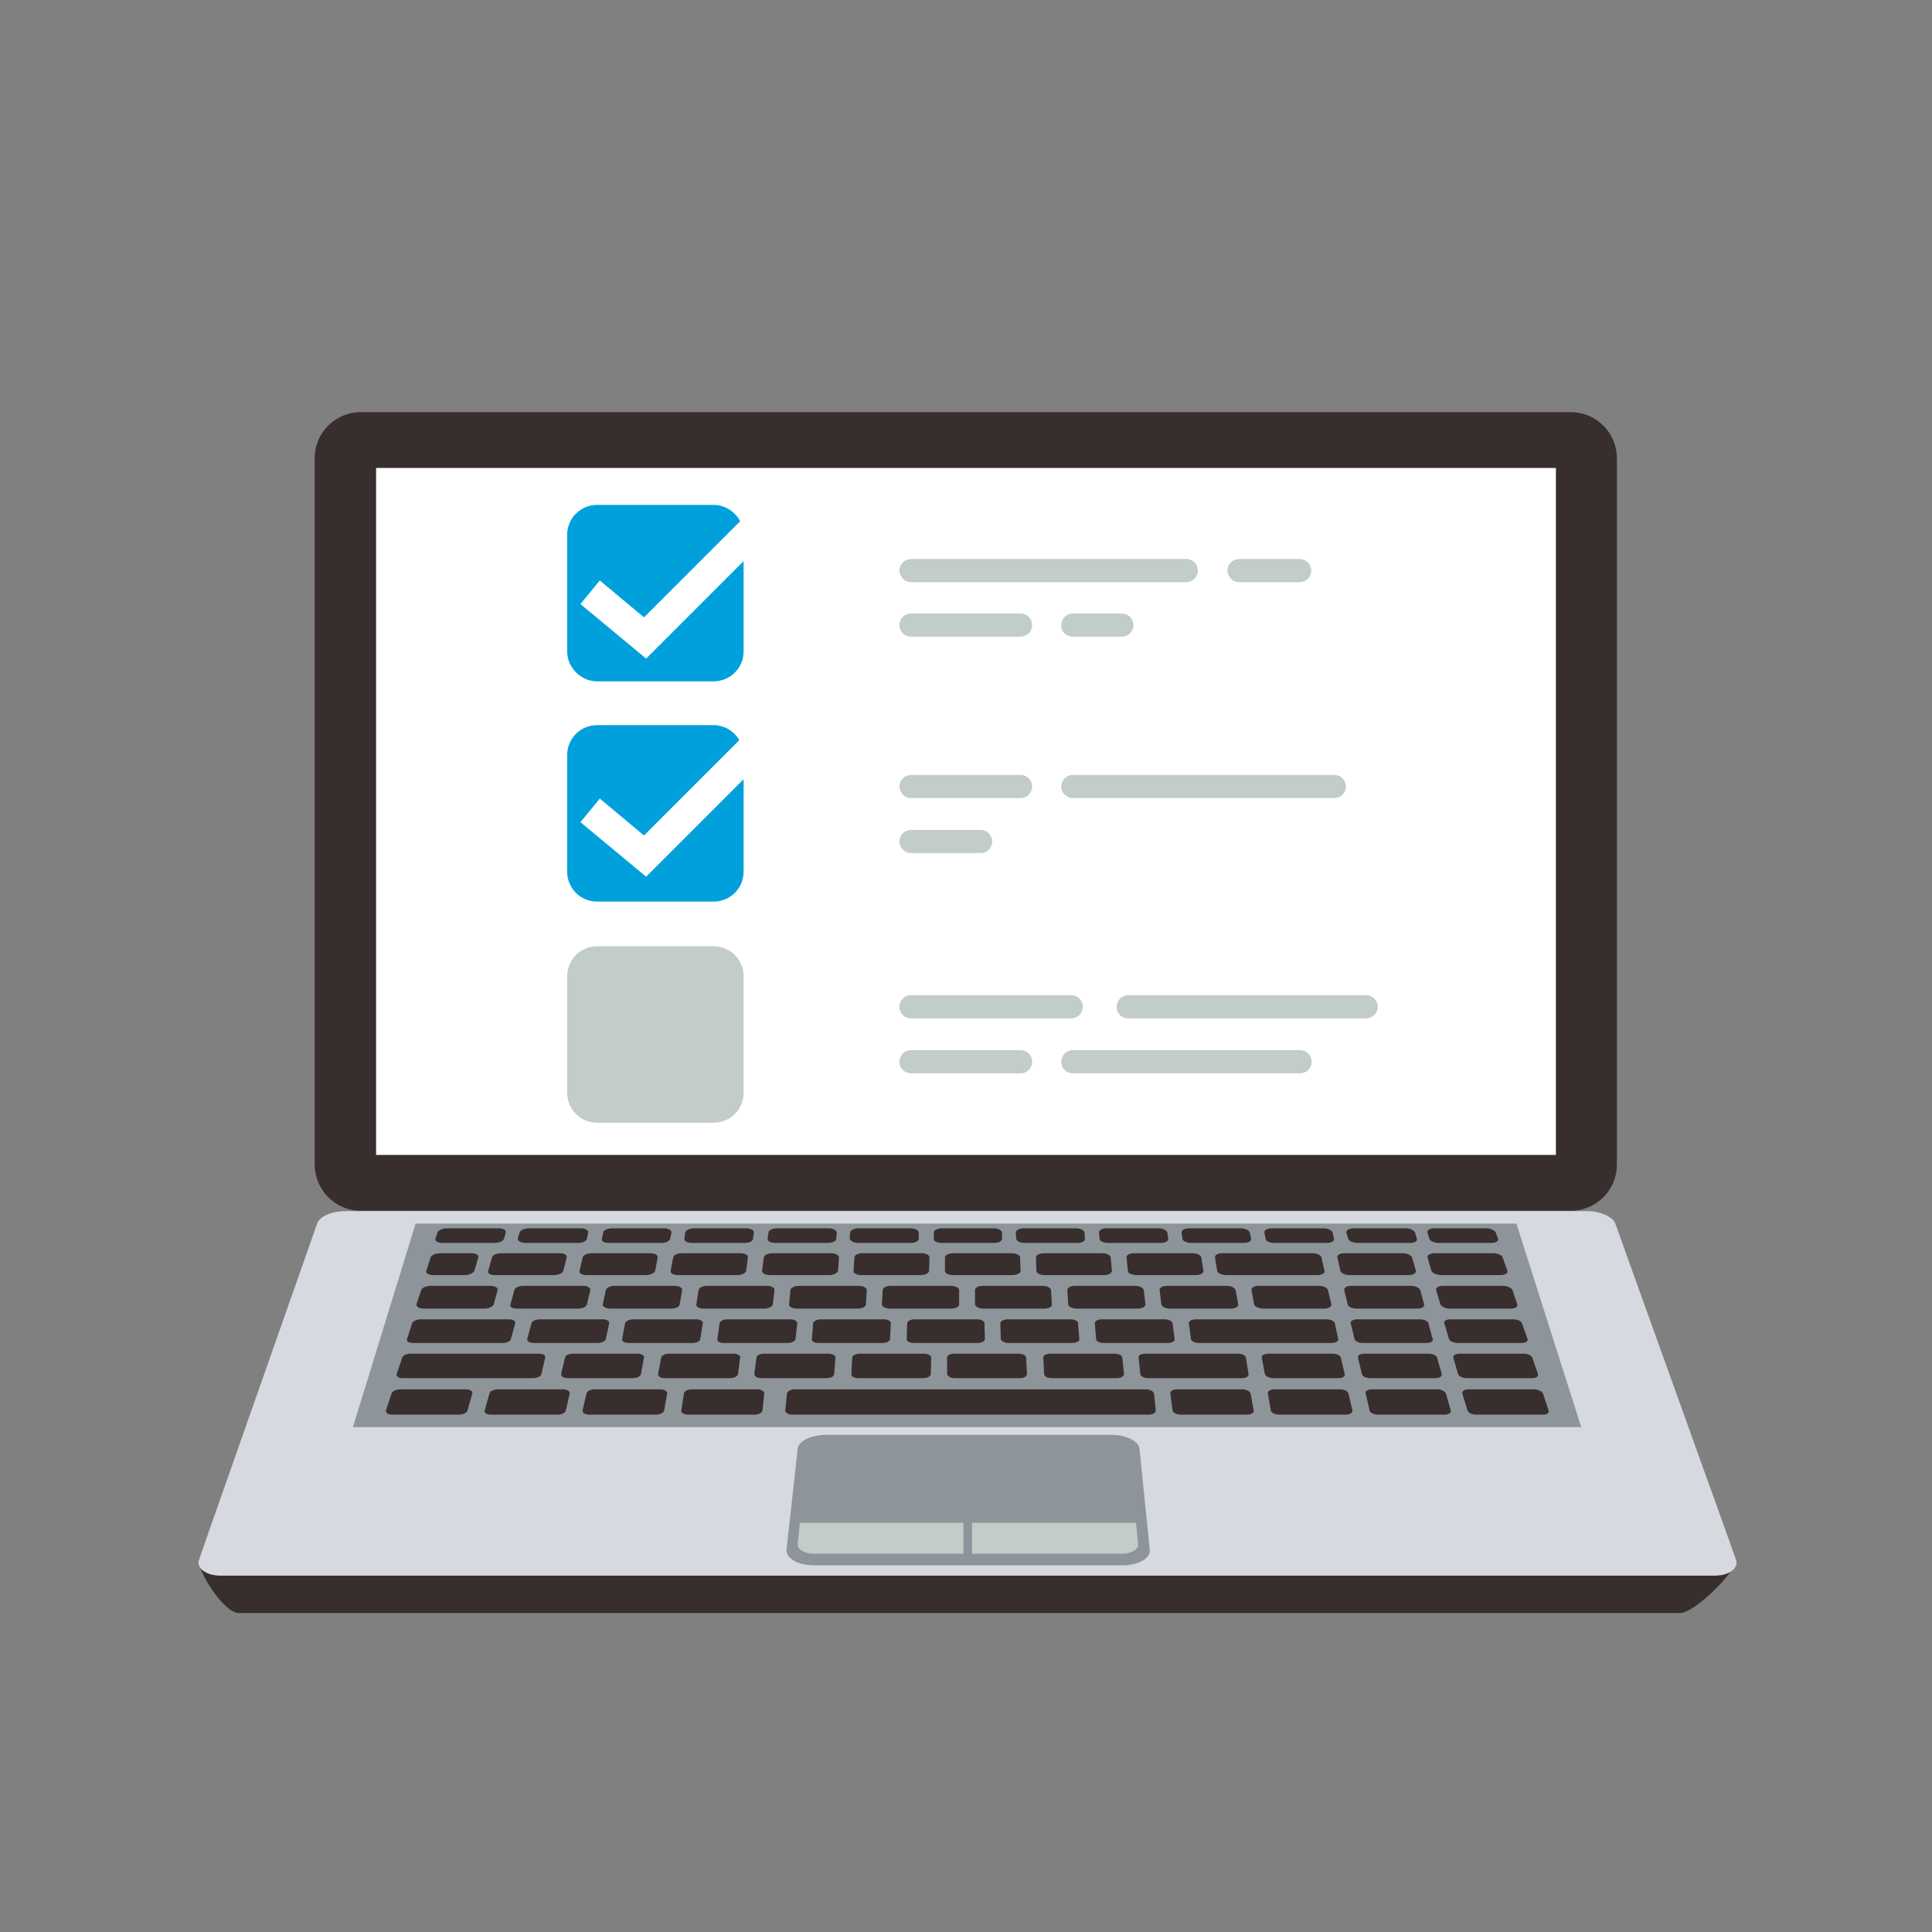 <svg xmlns="http://www.w3.org/2000/svg" xmlns:xlink="http://www.w3.org/1999/xlink" id="_x5F_" x="0px" y="0px" viewBox="0 0 450 450" xml:space="preserve"><rect x="0" y="0" width="450" height="450" fill="#808080" stroke="none"/> <style type="text/css"> .st0{fill:#382E2E;} .st1{fill:#FFFFFF;} .st2{fill:#C2CCC9;} .st3{fill:#00A0DC;} .st4{fill:#D6D9E0;} .st5{fill:#8D959A;} </style> <g> <g> <path class="st0" d="M84,282h281.9c5.9,0,10.7-4.8,10.7-10.7V106.7c0-5.9-4.8-10.7-10.7-10.7H84c-5.9,0-10.7,4.8-10.7,10.7v164.7 C73.4,277.2,78.1,282,84,282z"></path> <g> <rect x="143.4" y="50" transform="matrix(6.123234e-17 -1 1 6.123234e-17 35.981 413.966)" class="st1" width="163.2" height="278"></rect> <path class="st0" d="M365.6,272.2H84.4V105.8h281.2V272.2z M87.6,269h274.8V109H87.6V269z"></path> </g> </g> <g> <g> <path class="st2" d="M212.2,135.6h64.1c1.5,0,2.7-1.2,2.7-2.7l0,0c0-1.5-1.2-2.7-2.7-2.7h-64.1c-1.5,0-2.7,1.2-2.7,2.7l0,0 C209.5,134.3,210.7,135.6,212.2,135.6z"></path> <path class="st2" d="M288.6,135.6h14.1c1.5,0,2.7-1.2,2.7-2.7l0,0c0-1.5-1.2-2.7-2.7-2.7h-14.1c-1.5,0-2.7,1.2-2.7,2.7l0,0 C285.9,134.3,287.1,135.6,288.6,135.6z"></path> </g> <g> <path class="st2" d="M212.2,148.3h25.5c1.5,0,2.7-1.2,2.7-2.7l0,0c0-1.5-1.2-2.7-2.7-2.7h-25.5c-1.5,0-2.7,1.2-2.7,2.7l0,0 C209.5,147.1,210.7,148.3,212.2,148.3z"></path> <path class="st2" d="M249.9,148.3h11.4c1.5,0,2.7-1.2,2.7-2.7l0,0c0-1.5-1.2-2.7-2.7-2.7h-11.4c-1.5,0-2.7,1.2-2.7,2.7l0,0 C247.1,147.1,248.4,148.3,249.9,148.3z"></path> </g> <g> <path class="st2" d="M212.2,185.9h25.5c1.5,0,2.7-1.2,2.7-2.7l0,0c0-1.5-1.2-2.7-2.7-2.7h-25.5c-1.5,0-2.7,1.2-2.7,2.7l0,0 C209.5,184.6,210.7,185.9,212.2,185.9z"></path> <path class="st2" d="M249.9,185.9h60.9c1.5,0,2.7-1.2,2.7-2.7l0,0c0-1.5-1.2-2.7-2.7-2.7h-60.9c-1.5,0-2.7,1.2-2.7,2.7l0,0 C247.1,184.6,248.4,185.9,249.9,185.9z"></path> </g> <g> <path class="st2" d="M212.2,198.7h16.2c1.5,0,2.7-1.2,2.7-2.7l0,0c0-1.5-1.2-2.7-2.7-2.7h-16.2c-1.5,0-2.7,1.2-2.7,2.7l0,0 C209.5,197.4,210.7,198.7,212.2,198.7z"></path> </g> <g> <path class="st2" d="M212.2,237.2h37.3c1.5,0,2.7-1.2,2.7-2.7l0,0c0-1.5-1.2-2.7-2.7-2.7h-37.3c-1.5,0-2.7,1.2-2.7,2.7l0,0 C209.5,236,210.7,237.2,212.2,237.2z"></path> <path class="st2" d="M262.8,237.2h55.4c1.5,0,2.7-1.2,2.7-2.7l0,0c0-1.5-1.2-2.7-2.7-2.7h-55.4c-1.5,0-2.7,1.2-2.7,2.7l0,0 C260,236,261.2,237.2,262.8,237.2z"></path> </g> <g> <path class="st2" d="M212.2,250h25.5c1.5,0,2.7-1.2,2.7-2.7l0,0c0-1.5-1.2-2.7-2.7-2.7h-25.5c-1.5,0-2.7,1.2-2.7,2.7l0,0 C209.5,248.8,210.7,250,212.2,250z"></path> <path class="st2" d="M249.9,250h52.9c1.5,0,2.7-1.2,2.7-2.7l0,0c0-1.5-1.2-2.7-2.7-2.7h-52.9c-1.5,0-2.7,1.2-2.7,2.7l0,0 C247.1,248.8,248.4,250,249.9,250z"></path> </g> </g> <path class="st3" d="M139.1,158.7h27.1c3.9,0,7-3.1,7-7v-21l-22.7,22.7l-15.3-12.7l4.5-5.5l10.3,8.6l22.4-22.4 c-1.2-2.2-3.5-3.8-6.2-3.8h-27.1c-3.9,0-7,3.1-7,7v27.1C132.1,155.5,135.3,158.7,139.1,158.7z"></path> <path class="st2" d="M166.2,220.4h-27.1c-3.9,0-7,3.1-7,7v27.1c0,3.9,3.1,7,7,7h27.1c3.9,0,7-3.1,7-7v-27.1 C173.2,223.5,170.1,220.4,166.2,220.4z"></path> <path class="st3" d="M150.5,204.2l-15.3-12.7l4.5-5.5l10.3,8.6l22.2-22.2c-1.2-2.1-3.5-3.5-6-3.5h-27.1c-3.9,0-7,3.1-7,7V203 c0,3.9,3.1,7,7,7h27.1c3.9,0,7-3.1,7-7v-21.5L150.5,204.2z"></path> </g> <g> <g> <path class="st0" d="M55.6,375.7h335.7c3.6,0,13.8-10.4,13-12.6l-27.9-74.2c-0.6-1.5-2.6-0.5-5.6-0.5H79.3c-3,0-5.1-1-5.6,0.5 l-27.3,74.2C45.6,365.3,52,375.7,55.6,375.7z"></path> <path class="st4" d="M51.4,367h347.9c3.6,0,5.8-1.8,5-3.9l-28.1-78.2c-0.6-1.5-3.5-2.8-6.4-2.8H80.3c-3,0-5.8,1.2-6.4,2.8 l-27.5,78.2C45.6,365.2,47.9,367,51.4,367z"></path> <polygon class="st5" points="82.2,332.4 96.8,285 353.2,285 368.3,332.4 "></polygon> </g> <g> <g> <path class="st0" d="M316.2,289.5h12.2c1.1,0,1.8-0.4,1.6-1l-0.4-1.4c-0.2-0.5-1.1-1-2.2-1h-12.1c-1,0-1.8,0.4-1.7,1l0.4,1.4 C314.2,289.1,315.2,289.5,316.2,289.5z"></path> <path class="st0" d="M335.1,289.5h12.2c1.1,0,1.8-0.4,1.6-1l-0.5-1.4c-0.2-0.5-1.2-1-2.2-1h-12.1c-1,0-1.8,0.4-1.6,1l0.4,1.4 C333.1,289.1,334.1,289.5,335.1,289.5z"></path> <path class="st0" d="M296.8,289.5H309c1.1,0,1.8-0.4,1.7-1l-0.3-1.4c-0.1-0.5-1.1-1-2.1-1h-12.1c-1,0-1.8,0.4-1.7,1l0.3,1.4 C294.8,289.1,295.8,289.5,296.8,289.5z"></path> <path class="st0" d="M277.5,289.5h12.2c1.1,0,1.8-0.4,1.7-1l-0.3-1.4c-0.1-0.5-1-1-2.1-1H277c-1,0-1.8,0.4-1.8,1l0.2,1.4 C275.5,289.1,276.4,289.5,277.5,289.5z"></path> <path class="st0" d="M258.1,289.5h12.2c1.1,0,1.9-0.4,1.8-1l-0.2-1.4c-0.1-0.5-1-1-2-1h-12.1c-1,0-1.9,0.4-1.8,1l0.1,1.4 C256.1,289.1,257,289.5,258.1,289.5z"></path> <path class="st0" d="M238.7,289.5h12.2c1.1,0,1.9-0.4,1.8-1l-0.1-1.4c0-0.5-0.9-1-2-1h-12.1c-1,0-1.9,0.4-1.9,1l0.1,1.4 C236.8,289.1,237.6,289.5,238.7,289.5z"></path> <path class="st0" d="M219.3,289.5h12.2c1.1,0,1.9-0.4,1.9-1l0-1.4c0-0.5-0.9-1-1.9-1h-12.1c-1,0-1.9,0.4-1.9,1l0,1.4 C217.4,289.1,218.3,289.5,219.3,289.5z"></path> <path class="st0" d="M199.9,289.5h12.2c1.1,0,1.9-0.4,1.9-1l0-1.4c0-0.5-0.8-1-1.9-1h-12.1c-1,0-1.9,0.4-2,1l-0.1,1.4 C198.1,289.1,198.9,289.5,199.9,289.5z"></path> <path class="st0" d="M180.6,289.5h12.2c1.1,0,2-0.4,2-1l0.1-1.4c0-0.5-0.8-1-1.8-1H181c-1,0-2,0.4-2,1l-0.2,1.4 C178.7,289.1,179.5,289.5,180.6,289.5z"></path> <path class="st0" d="M161.2,289.5h12.2c1.1,0,2-0.4,2-1l0.2-1.4c0.1-0.5-0.7-1-1.8-1h-12.1c-1,0-2,0.4-2.1,1l-0.2,1.4 C159.3,289.1,160.1,289.5,161.2,289.5z"></path> <path class="st0" d="M141.8,289.5H154c1.1,0,2-0.4,2.1-1l0.3-1.4c0.1-0.5-0.7-1-1.7-1h-12.1c-1,0-2,0.4-2.1,1l-0.3,1.4 C140,289.1,140.7,289.5,141.8,289.5z"></path> <path class="st0" d="M122.4,289.5h12.2c1.1,0,2-0.4,2.1-1l0.3-1.4c0.1-0.5-0.6-1-1.7-1h-12.1c-1,0-2,0.4-2.2,1l-0.4,1.4 C120.6,289.1,121.4,289.5,122.4,289.5z"></path> <path class="st0" d="M103,289.5h12.2c1.1,0,2-0.4,2.2-1l0.4-1.4c0.2-0.5-0.6-1-1.6-1h-12.1c-1,0-2,0.4-2.2,1l-0.5,1.4 C101.3,289.1,102,289.5,103,289.5z"></path> </g> <g> <path class="st0" d="M335.8,297h13.7c1.1,0,1.8-0.5,1.6-1l-1.1-3.1c-0.2-0.6-1.2-1-2.3-1h-13.5c-1.1,0-1.8,0.4-1.7,1l0.9,3.1 C333.7,296.6,334.7,297,335.8,297z"></path> <path class="st0" d="M314.4,297h13.7c1.1,0,1.8-0.5,1.7-1l-0.9-3.1c-0.2-0.6-1.2-1-2.2-1h-13.5c-1.1,0-1.8,0.4-1.7,1l0.7,3.1 C312.4,296.6,313.3,297,314.4,297z"></path> <path class="st0" d="M285.7,297h21.1c1.1,0,1.9-0.5,1.7-1l-0.7-3.1c-0.1-0.6-1.1-1-2.2-1h-20.8c-1.1,0-1.9,0.4-1.8,1l0.5,3.1 C283.7,296.6,284.6,297,285.7,297z"></path> <path class="st0" d="M264.8,297h13.7c1.1,0,1.9-0.5,1.8-1l-0.5-3.1c-0.1-0.6-1-1-2.1-1h-13.5c-1.1,0-1.9,0.4-1.8,1l0.3,3.1 C262.7,296.6,263.7,297,264.8,297z"></path> <path class="st0" d="M243.4,297h13.7c1.1,0,1.9-0.5,1.9-1l-0.3-3.1c-0.1-0.6-1-1-2-1h-13.5c-1.1,0-1.9,0.4-1.9,1l0.1,3.1 C241.4,296.6,242.3,297,243.4,297z"></path> <path class="st0" d="M222.1,297h13.7c1.1,0,2-0.5,1.9-1l-0.1-3.1c0-0.6-0.9-1-2-1h-13.5c-1.1,0-2,0.4-2,1l0,3.1 C220.1,296.6,221,297,222.1,297z"></path> <path class="st0" d="M200.7,297h13.7c1.1,0,2-0.5,2-1l0.1-3.1c0-0.6-0.9-1-1.9-1H201c-1.1,0-2,0.4-2,1l-0.2,3.1 C198.8,296.6,199.6,297,200.7,297z"></path> <path class="st0" d="M179.4,297h13.7c1.1,0,2-0.5,2.1-1l0.2-3.1c0-0.6-0.8-1-1.9-1H180c-1.1,0-2,0.4-2.1,1l-0.4,3.1 C177.5,296.6,178.3,297,179.4,297z"></path> <path class="st0" d="M158,297h13.7c1.1,0,2-0.5,2.1-1l0.4-3.1c0.1-0.6-0.7-1-1.8-1h-13.5c-1.1,0-2,0.4-2.1,1l-0.6,3.1 C156.1,296.6,156.9,297,158,297z"></path> <path class="st0" d="M136.7,297h13.7c1.1,0,2.1-0.5,2.2-1l0.6-3.1c0.1-0.6-0.7-1-1.8-1h-13.5c-1.1,0-2.1,0.4-2.2,1L135,296 C134.8,296.6,135.6,297,136.7,297z"></path> <path class="st0" d="M115.3,297h13.7c1.1,0,2.1-0.5,2.2-1l0.8-3.1c0.1-0.6-0.6-1-1.7-1h-13.5c-1.1,0-2.1,0.4-2.2,1l-0.9,3.1 C113.5,296.6,114.2,297,115.3,297z"></path> <path class="st0" d="M101,297h7.2c1.1,0,2.1-0.5,2.3-1l0.9-3.1c0.2-0.6-0.6-1-1.6-1h-7.2c-1.1,0-2.1,0.4-2.3,1l-1,3.1 C99.1,296.6,99.9,297,101,297z"></path> </g> <g> <path class="st0" d="M337.7,304.8h14.2c1,0,1.7-0.4,1.5-1l-1.1-3.3c-0.2-0.5-1.2-1-2.2-1h-14c-1,0-1.7,0.4-1.6,1l1,3.3 C335.7,304.3,336.6,304.8,337.7,304.8z"></path> <path class="st0" d="M315.9,304.8h14.2c1,0,1.8-0.4,1.6-1l-0.9-3.3c-0.2-0.5-1.1-1-2.1-1h-14c-1,0-1.7,0.4-1.6,1l0.8,3.3 C313.9,304.3,314.9,304.8,315.9,304.8z"></path> <path class="st0" d="M294.2,304.8h14.2c1,0,1.8-0.4,1.7-1l-0.8-3.3c-0.1-0.5-1-1-2.1-1h-14c-1,0-1.8,0.4-1.7,1l0.6,3.3 C292.2,304.3,293.2,304.8,294.2,304.8z"></path> <path class="st0" d="M272.5,304.8h14.2c1,0,1.8-0.4,1.7-1l-0.6-3.3c-0.1-0.5-1-1-2-1h-14c-1,0-1.8,0.4-1.7,1l0.4,3.3 C270.5,304.3,271.4,304.8,272.5,304.8z"></path> <path class="st0" d="M250.7,304.8H265c1,0,1.8-0.4,1.8-1l-0.4-3.3c-0.1-0.5-0.9-1-2-1h-14c-1,0-1.8,0.4-1.8,1l0.2,3.3 C248.8,304.3,249.7,304.8,250.7,304.8z"></path> <path class="st0" d="M229,304.8h14.2c1,0,1.9-0.4,1.8-1l-0.2-3.3c0-0.5-0.9-1-1.9-1h-14c-1,0-1.8,0.4-1.8,1l0,3.3 C227.1,304.3,228,304.8,229,304.8z"></path> <path class="st0" d="M207.3,304.8h14.2c1,0,1.9-0.4,1.9-1l0-3.3c0-0.5-0.8-1-1.9-1h-14c-1,0-1.9,0.4-1.9,1l-0.2,3.3 C205.4,304.3,206.2,304.8,207.3,304.8z"></path> <path class="st0" d="M185.6,304.8h14.2c1,0,1.9-0.4,1.9-1l0.2-3.3c0-0.5-0.8-1-1.8-1h-14c-1,0-1.9,0.4-2,1l-0.3,3.3 C183.7,304.3,184.5,304.8,185.6,304.8z"></path> <path class="st0" d="M163.8,304.8h14.2c1,0,1.9-0.4,2-1l0.4-3.3c0.1-0.5-0.7-1-1.7-1h-14c-1,0-1.9,0.4-2,1l-0.5,3.3 C162,304.3,162.8,304.8,163.8,304.8z"></path> <path class="st0" d="M142.1,304.8h14.2c1,0,2-0.4,2-1l0.6-3.3c0.1-0.5-0.7-1-1.7-1h-14c-1,0-1.9,0.4-2.1,1l-0.7,3.3 C140.3,304.3,141.1,304.8,142.1,304.8z"></path> <path class="st0" d="M120.4,304.8h14.2c1,0,2-0.4,2.1-1l0.8-3.3c0.1-0.5-0.6-1-1.6-1h-14c-1,0-2,0.4-2.1,1l-0.9,3.3 C118.6,304.3,119.3,304.8,120.4,304.8z"></path> <path class="st0" d="M98.6,304.8h14.2c1,0,2-0.4,2.2-1l0.9-3.3c0.2-0.5-0.6-1-1.6-1h-14c-1,0-2,0.4-2.2,1l-1.1,3.3 C96.9,304.3,97.6,304.8,98.6,304.8z"></path> </g> <g> <path class="st0" d="M339.5,312.8h14.9c0.9,0,1.6-0.4,1.4-0.9l-1.3-3.7c-0.2-0.5-1.1-0.9-2-0.9h-14.7c-0.9,0-1.6,0.4-1.4,0.9 l1.1,3.7C337.7,312.4,338.6,312.8,339.5,312.8z"></path> <path class="st0" d="M317.4,312.8h14.9c0.9,0,1.6-0.4,1.4-0.9l-1-3.7c-0.1-0.5-1-0.9-1.9-0.9h-14.7c-0.9,0-1.6,0.4-1.5,0.9 l0.9,3.7C315.6,312.4,316.5,312.8,317.4,312.8z"></path> <path class="st0" d="M279.2,312.8h31c0.9,0,1.6-0.4,1.5-0.9l-0.8-3.7c-0.1-0.5-1-0.9-1.9-0.9h-30.5c-0.9,0-1.6,0.4-1.6,0.9 l0.5,3.7C277.5,312.4,278.3,312.8,279.2,312.8z"></path> <path class="st0" d="M257.1,312.8H272c0.9,0,1.7-0.4,1.6-0.9l-0.5-3.7c-0.1-0.5-0.9-0.9-1.8-0.9h-14.7c-0.9,0-1.6,0.4-1.6,0.9 l0.3,3.7C255.3,312.4,256.1,312.8,257.1,312.8z"></path> <path class="st0" d="M234.9,312.8h14.9c0.9,0,1.7-0.4,1.6-0.9l-0.3-3.7c0-0.5-0.8-0.9-1.7-0.9h-14.7c-0.9,0-1.7,0.4-1.7,0.9 l0.1,3.7C233.2,312.4,234,312.8,234.9,312.8z"></path> <path class="st0" d="M212.8,312.8h14.9c0.9,0,1.7-0.4,1.7-0.9l-0.1-3.7c0-0.5-0.8-0.9-1.7-0.9H213c-0.9,0-1.7,0.4-1.7,0.9 l-0.1,3.7C211.1,312.4,211.9,312.8,212.8,312.8z"></path> <path class="st0" d="M190.7,312.8h14.9c0.9,0,1.7-0.4,1.7-0.9l0.2-3.7c0-0.5-0.7-0.9-1.6-0.9h-14.7c-0.9,0-1.7,0.4-1.8,0.9 l-0.3,3.7C189,312.4,189.7,312.8,190.7,312.8z"></path> <path class="st0" d="M168.6,312.8h14.9c0.9,0,1.7-0.4,1.8-0.9l0.4-3.7c0-0.5-0.7-0.9-1.6-0.9h-14.7c-0.9,0-1.7,0.4-1.8,0.9 l-0.5,3.7C166.9,312.4,167.6,312.8,168.6,312.8z"></path> <path class="st0" d="M146.4,312.8h14.9c0.9,0,1.8-0.4,1.8-0.9l0.6-3.7c0.1-0.5-0.6-0.9-1.5-0.9h-14.7c-0.9,0-1.8,0.4-1.9,0.9 l-0.7,3.7C144.8,312.4,145.5,312.8,146.4,312.8z"></path> <path class="st0" d="M124.3,312.8h14.9c0.9,0,1.8-0.4,1.9-0.9l0.8-3.7c0.1-0.5-0.6-0.9-1.5-0.9h-14.7c-0.9,0-1.8,0.4-1.9,0.9 l-1,3.7C122.7,312.4,123.4,312.8,124.3,312.8z"></path> <path class="st0" d="M96.2,312.8h20.9c0.9,0,1.8-0.4,1.9-0.9l1-3.7c0.1-0.5-0.5-0.9-1.4-0.9H98c-0.9,0-1.8,0.4-2,0.9l-1.2,3.7 C94.6,312.4,95.2,312.8,96.2,312.8z"></path> </g> <g> <path class="st0" d="M341.7,321h15.1c1,0,1.6-0.4,1.4-1l-1.3-3.8c-0.2-0.5-1.1-0.9-2-0.9H340c-1,0-1.6,0.4-1.5,0.9l1.1,3.8 C339.8,320.6,340.7,321,341.7,321z"></path> <path class="st0" d="M319.2,321h15.1c1,0,1.6-0.4,1.5-1l-1.1-3.8c-0.1-0.5-1-0.9-2-0.9h-14.9c-1,0-1.6,0.4-1.5,0.9l0.9,3.8 C317.3,320.6,318.2,321,319.2,321z"></path> <path class="st0" d="M296.6,321h15.1c1,0,1.7-0.4,1.5-1l-0.9-3.8c-0.1-0.5-1-0.9-1.9-0.9h-14.9c-1,0-1.7,0.4-1.6,0.9l0.7,3.8 C294.8,320.6,295.7,321,296.6,321z"></path> <path class="st0" d="M267.4,321h21.8c1,0,1.7-0.4,1.6-1l-0.6-3.8c-0.1-0.5-0.9-0.9-1.9-0.9h-21.5c-1,0-1.7,0.4-1.6,0.9l0.4,3.8 C265.6,320.6,266.5,321,267.4,321z"></path> <path class="st0" d="M245,321h15.1c1,0,1.7-0.4,1.7-1l-0.4-3.8c0-0.5-0.9-0.9-1.8-0.9h-14.9c-1,0-1.7,0.4-1.7,0.9l0.2,3.8 C243.2,320.6,244,321,245,321z"></path> <path class="st0" d="M222.4,321h15.1c1,0,1.7-0.4,1.7-1l-0.2-3.8c0-0.5-0.8-0.9-1.8-0.9h-14.9c-1,0-1.7,0.4-1.7,0.9l0,3.8 C220.7,320.6,221.5,321,222.4,321z"></path> <path class="st0" d="M199.9,321H215c1,0,1.8-0.4,1.8-1l0.1-3.8c0-0.5-0.8-0.9-1.7-0.9h-14.9c-1,0-1.8,0.4-1.8,0.9l-0.2,3.8 C198.2,320.6,198.9,321,199.9,321z"></path> <path class="st0" d="M177.4,321h15.1c1,0,1.8-0.4,1.8-1l0.3-3.8c0-0.5-0.7-0.9-1.7-0.9H178c-1,0-1.8,0.4-1.8,0.9l-0.5,3.8 C175.7,320.6,176.4,321,177.4,321z"></path> <path class="st0" d="M154.8,321H170c1,0,1.8-0.4,1.9-1l0.5-3.8c0.1-0.5-0.7-0.9-1.6-0.9h-14.9c-1,0-1.8,0.4-1.9,0.9l-0.7,3.8 C153.2,320.6,153.9,321,154.8,321z"></path> <path class="st0" d="M132.3,321h15.1c1,0,1.8-0.4,1.9-1l0.7-3.8c0.1-0.5-0.6-0.9-1.6-0.9h-14.9c-1,0-1.8,0.4-1.9,0.9l-0.9,3.8 C130.7,320.6,131.3,321,132.3,321z"></path> <path class="st0" d="M93.8,321h30.3c1,0,1.9-0.4,2-1l0.9-3.8c0.1-0.5-0.5-0.9-1.5-0.9H95.7c-1,0-1.9,0.4-2,0.9l-1.3,3.8 C92.2,320.6,92.9,321,93.8,321z"></path> </g> <g> <path class="st0" d="M343.9,329.5h15.4c1,0,1.6-0.4,1.4-1l-1.3-3.9c-0.2-0.5-1.1-1-2.1-1h-15.2c-1,0-1.6,0.4-1.5,1l1.2,3.9 C342,329.1,342.9,329.5,343.9,329.5z"></path> <path class="st0" d="M321,329.5h15.4c1,0,1.7-0.4,1.5-1l-1.1-3.9c-0.2-0.5-1.1-1-2-1h-15.2c-1,0-1.7,0.4-1.5,1l0.9,3.9 C319.1,329.1,320,329.5,321,329.5z"></path> <path class="st0" d="M298,329.5h15.4c1,0,1.7-0.4,1.6-1l-0.9-3.9c-0.1-0.5-1-1-2-1h-15.2c-1,0-1.7,0.4-1.6,1l0.7,3.9 C296.1,329.1,297,329.5,298,329.5z"></path> <path class="st0" d="M275,329.5h15.4c1,0,1.7-0.4,1.6-1l-0.7-3.9c-0.1-0.5-1-1-1.9-1h-15.2c-1,0-1.7,0.4-1.6,1l0.5,3.9 C273.2,329.1,274.1,329.5,275,329.5z"></path> <path class="st0" d="M184.6,329.5h82.9c1,0,1.7-0.4,1.7-1l-0.4-3.9c-0.1-0.5-0.9-1-1.9-1h-81.7c-1,0-1.8,0.4-1.9,1l-0.4,3.9 C182.9,329.1,183.6,329.5,184.6,329.5z"></path> <path class="st0" d="M160.3,329.5h15.4c1,0,1.8-0.4,1.9-1l0.4-3.9c0.1-0.5-0.7-1-1.6-1h-15.2c-1,0-1.8,0.4-1.9,1l-0.6,3.9 C158.6,329.1,159.3,329.5,160.3,329.5z"></path> <path class="st0" d="M137.3,329.5h15.4c1,0,1.9-0.4,2-1l0.7-3.9c0.1-0.5-0.6-1-1.6-1h-15.2c-1,0-1.9,0.4-2,1l-0.9,3.9 C135.6,329.1,136.3,329.5,137.3,329.5z"></path> <path class="st0" d="M114.4,329.5h15.4c1,0,1.9-0.4,2-1l0.9-3.9c0.1-0.5-0.6-1-1.5-1h-15.2c-1,0-1.9,0.4-2,1l-1.1,3.9 C112.7,329.1,113.4,329.5,114.4,329.5z"></path> <path class="st0" d="M91.4,329.5h15.4c1,0,1.9-0.4,2.1-1l1.1-3.9c0.2-0.5-0.5-1-1.5-1H93.3c-1,0-1.9,0.4-2.1,1l-1.3,3.9 C89.8,329.1,90.4,329.5,91.4,329.5z"></path> </g> </g> <g> <path class="st5" d="M189.6,364.6h71.8c3.8,0,6.7-1.7,6.4-3.7l-2.4-23.5c-0.2-1.8-3.2-3.2-6.6-3.2h-66.3c-3.5,0-6.5,1.4-6.7,3.2 l-2.6,23.5C183,362.9,185.8,364.6,189.6,364.6z"></path> <g> <path class="st2" d="M224.4,354.7h-38.1l-0.5,5c-0.1,1.2,1.6,2.2,3.9,2.2h34.7L224.4,354.7z"></path> <path class="st2" d="M226.4,354.7l0,7.2h34.8c2.3,0,4-1,3.9-2.2l-0.5-5H226.4z"></path> </g> </g> </g> </svg>